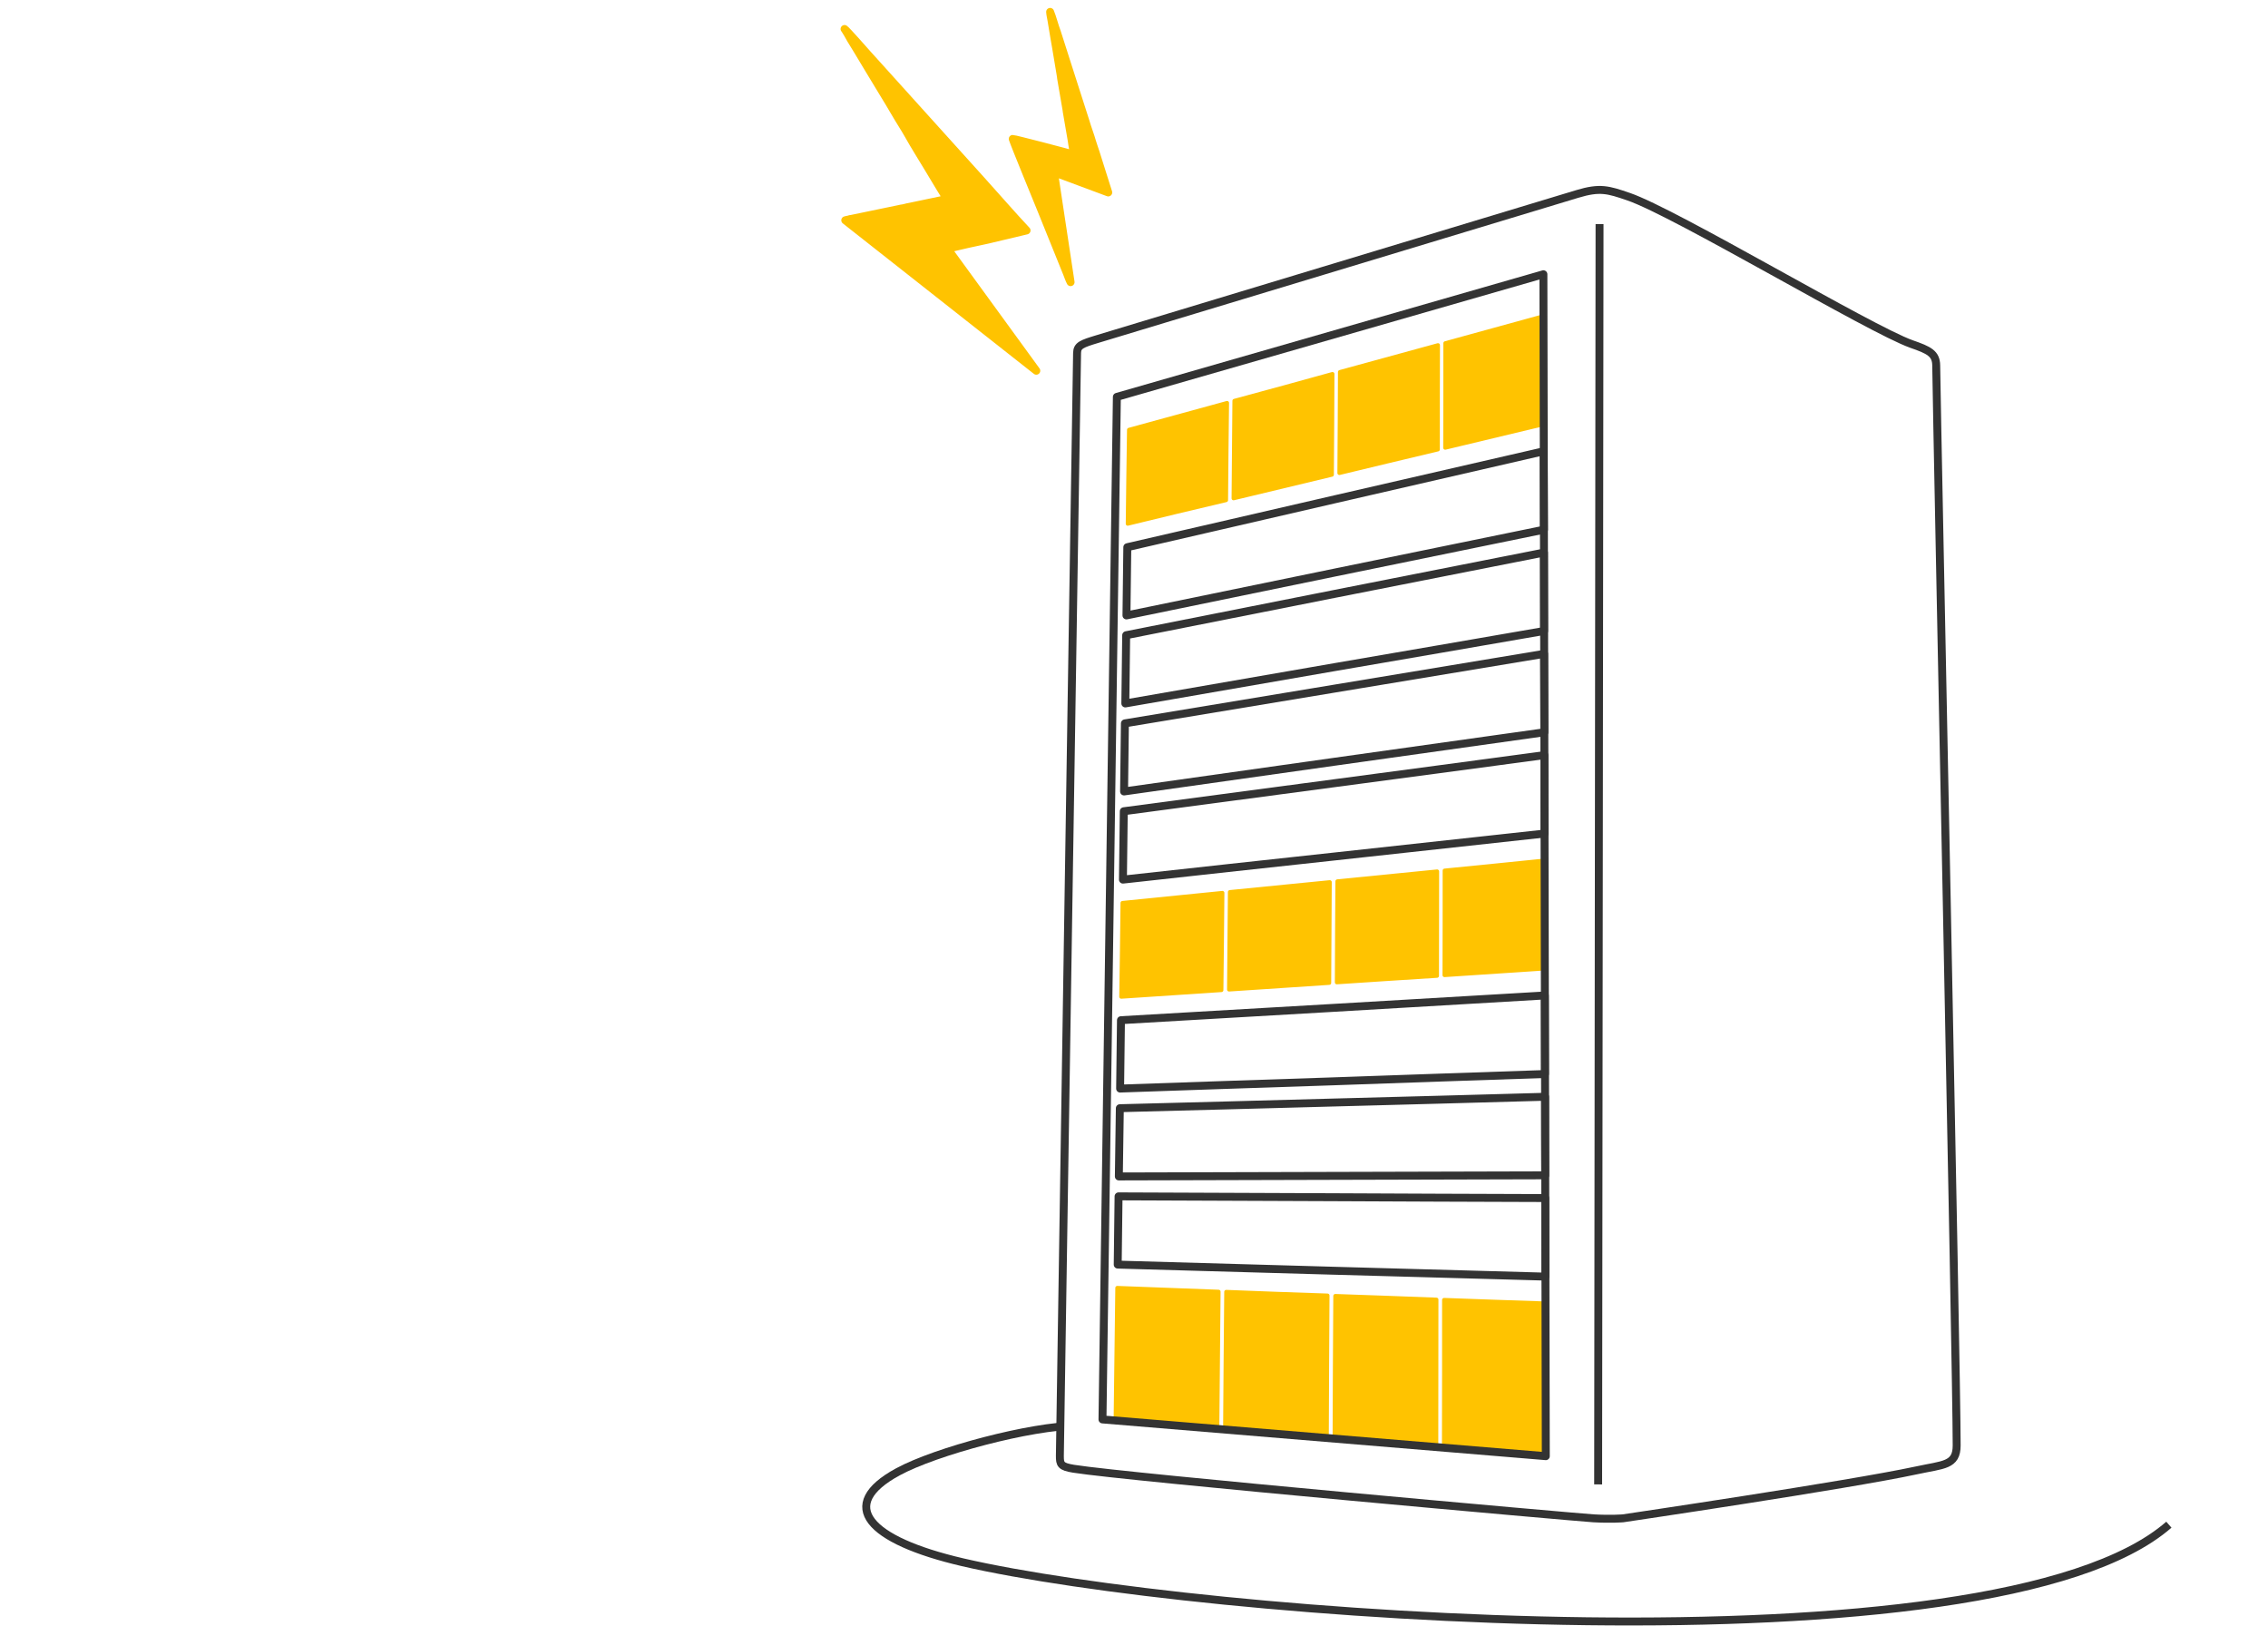 <svg width="572" height="410" viewBox="0 0 572 410" fill="none" xmlns="http://www.w3.org/2000/svg">
<rect width="572" height="410" fill="white"/>
<path fill-rule="evenodd" clip-rule="evenodd" d="M238.728 50.201L229.191 52.196C228.871 52.267 228.657 52.267 228.373 52.374C227.661 52.588 227.483 52.516 226.807 52.694L214.779 55.188C214.423 55.224 214.388 55.224 213.996 55.366C213.641 55.438 213.463 55.438 213.178 55.544L261.36 93.484L239.013 62.776C240.009 62.384 248.087 60.639 249.012 60.461L258.905 58.109C255.061 54.013 251.289 49.631 247.482 45.427L218.8 13.651C218.053 12.796 213.427 7.559 213 7.31C213.178 7.488 214.352 9.483 214.53 9.874C215.028 10.729 215.633 11.691 216.167 12.546C217.27 14.363 218.338 16.109 219.405 17.925C221.576 21.595 223.782 25.05 225.882 28.684C226.949 30.536 228.124 32.282 229.12 34.063C230.437 36.45 232.465 39.656 233.96 42.15L237.198 47.529C237.554 48.099 238.621 49.773 238.728 50.201Z" fill="#FFC300" stroke="#FFC300" stroke-width="2" stroke-miterlimit="22.926" stroke-linejoin="round"/>
<path fill-rule="evenodd" clip-rule="evenodd" d="M270.825 39.016C269.793 38.624 255.737 34.99 255.417 35.026C255.88 36.522 262.107 51.627 262.676 53.052L269.082 68.904C269.366 69.617 269.651 70.472 270.007 71.149L265.808 43.433L279.508 48.528L276.804 39.978C276.483 38.98 276.234 38.09 275.878 37.128L275.416 35.703C275.095 34.492 274.17 32.034 273.814 30.751L268.797 15.112C268.69 14.791 268.655 14.72 268.548 14.328L266.519 7.987C266.021 6.741 265.381 4.247 264.847 3C264.883 3.712 265.096 4.461 265.203 5.209L265.95 9.697C266.092 10.481 266.199 11.194 266.342 11.942L267.551 19.173C267.587 19.387 267.587 19.529 267.623 19.779L268.975 27.652C269.01 27.866 269.01 27.972 269.046 28.186L270.114 34.385C270.256 35.133 270.363 35.881 270.469 36.629C270.576 37.448 270.861 38.197 270.825 39.016Z" fill="#FFC300" stroke="#FFC300" stroke-width="2" stroke-miterlimit="22.926" stroke-linejoin="round"/>
<path d="M271.715 359.489C259.971 359.561 236.094 365.902 226.45 371.138C210.935 379.546 218.906 388.38 242.784 393.938C301.321 407.51 502.661 423.185 547 384.462" stroke="#333333" stroke-width="2" stroke-miterlimit="22.926" stroke-linejoin="round"/>
<path fill-rule="evenodd" clip-rule="evenodd" d="M276.733 85.506L397.757 48.92C403.522 47.174 405.55 47.816 410.746 49.597C422.524 53.622 471.774 83.119 482.094 86.753C486.506 88.284 488.285 89.139 488.321 92.132C488.534 108.911 493.481 345.098 493.481 364.477C493.481 369.607 490.136 369.287 483.268 370.783C465.796 374.523 409.998 382.752 409.322 382.859C409.322 382.859 406.369 383.109 401.885 382.859C397.65 382.61 284.419 372.528 270.754 370.355C267.481 369.821 267.303 369.215 267.303 367.113C267.516 351.51 271.359 106.987 271.644 88.961C271.68 87.109 272.854 86.681 276.733 85.506Z" fill="white" stroke="#333333" stroke-width="2" stroke-miterlimit="22.926" stroke-linejoin="round"/>
<path fill-rule="evenodd" clip-rule="evenodd" d="M336.764 326.787C345.269 327.072 353.774 327.393 362.279 327.713C362.279 340.146 362.243 352.543 362.243 364.94C353.667 364.228 345.127 363.515 336.586 362.803C336.622 350.798 336.693 338.792 336.764 326.787Z" fill="#FFC300" stroke="#FFC300" stroke-linejoin="round"/>
<path fill-rule="evenodd" clip-rule="evenodd" d="M364.201 327.783C372.741 328.104 381.246 328.389 389.786 328.674C389.786 341.534 389.822 354.394 389.857 367.183C381.281 366.471 372.741 365.794 364.165 365.082C364.201 352.684 364.201 340.216 364.201 327.783Z" fill="#FFC300" stroke="#FFC300" stroke-linejoin="round"/>
<path fill-rule="evenodd" clip-rule="evenodd" d="M281.786 324.756C290.291 325.076 298.831 325.397 307.336 325.718C307.229 337.26 307.122 348.838 307.016 360.344C298.475 359.632 289.899 358.919 281.359 358.242C281.501 347.092 281.644 335.942 281.786 324.756Z" fill="#FFC300" stroke="#FFC300" stroke-linejoin="round"/>
<path fill-rule="evenodd" clip-rule="evenodd" d="M309.258 325.754C317.763 326.11 326.303 326.395 334.808 326.68C334.737 338.721 334.665 350.691 334.63 362.625C326.054 361.912 317.514 361.2 308.973 360.487C309.044 348.945 309.151 337.367 309.258 325.754Z" fill="#FFC300" stroke="#FFC300" stroke-linejoin="round"/>
<path fill-rule="evenodd" clip-rule="evenodd" d="M282.106 301.672C300.04 301.743 317.975 301.814 335.91 301.886C353.845 301.957 371.78 302.064 389.715 302.099C389.715 308.725 389.75 315.316 389.75 321.906C371.78 321.408 353.774 320.909 335.803 320.41C317.833 319.911 299.862 319.377 281.892 318.878C281.963 313.143 282.034 307.407 282.106 301.672Z" stroke="#333333" stroke-width="2" stroke-miterlimit="22.926" stroke-linejoin="round"/>
<path fill-rule="evenodd" clip-rule="evenodd" d="M282.427 279.443C300.29 278.98 318.154 278.517 336.018 278.018C353.917 277.555 371.781 277.056 389.68 276.558C389.68 283.184 389.68 289.774 389.715 296.365C371.781 296.4 353.846 296.471 335.947 296.507C318.012 296.543 300.113 296.614 282.178 296.65C282.284 290.914 282.32 285.214 282.427 279.443Z" stroke="#333333" stroke-width="2" stroke-miterlimit="22.926" stroke-linejoin="round"/>
<path fill-rule="evenodd" clip-rule="evenodd" d="M282.712 257.249C300.54 256.216 318.332 255.183 336.16 254.15C353.953 253.116 371.781 252.083 389.609 251.015C389.609 257.641 389.644 264.231 389.644 270.822C371.781 271.427 353.917 272.033 336.053 272.674C318.19 273.28 300.326 273.85 282.498 274.491C282.569 268.72 282.64 263.02 282.712 257.249Z" stroke="#333333" stroke-width="2" stroke-miterlimit="22.926" stroke-linejoin="round"/>
<path fill-rule="evenodd" clip-rule="evenodd" d="M337.298 222.23C345.661 221.411 354.059 220.556 362.457 219.736C362.457 228.535 362.421 237.299 362.421 246.062C353.987 246.597 345.554 247.131 337.156 247.701C337.191 239.223 337.227 230.744 337.298 222.23Z" fill="#FFC300" stroke="#FFC300" stroke-linejoin="round"/>
<path fill-rule="evenodd" clip-rule="evenodd" d="M364.343 219.523C372.741 218.704 381.139 217.849 389.537 216.994C389.573 226.078 389.573 235.127 389.609 244.211C381.139 244.781 372.741 245.315 364.308 245.885C364.343 237.122 364.343 228.358 364.343 219.523Z" fill="#FFC300" stroke="#FFC300" stroke-linejoin="round"/>
<path fill-rule="evenodd" clip-rule="evenodd" d="M283.102 227.68C291.501 226.825 299.899 226.005 308.297 225.15C308.225 233.344 308.154 241.502 308.048 249.66C299.649 250.194 291.216 250.764 282.782 251.334C282.925 243.461 282.996 235.588 283.102 227.68Z" fill="#FFC300" stroke="#FFC300" stroke-linejoin="round"/>
<path fill-rule="evenodd" clip-rule="evenodd" d="M310.182 224.937C318.58 224.118 326.978 223.263 335.376 222.443C335.341 230.922 335.27 239.365 335.234 247.843C326.8 248.413 318.367 248.948 309.969 249.518C310.04 241.324 310.111 233.131 310.182 224.937Z" fill="#FFC300" stroke="#FFC300" stroke-linejoin="round"/>
<path fill-rule="evenodd" clip-rule="evenodd" d="M283.423 204.56C301.109 202.209 318.759 199.857 336.445 197.506C354.13 195.155 371.816 192.804 389.502 190.417C389.502 197.007 389.502 203.598 389.537 210.188C371.816 212.112 354.059 214.071 336.338 215.995C318.616 217.919 300.895 219.842 283.209 221.802C283.281 216.031 283.352 210.295 283.423 204.56Z" stroke="#333333" stroke-width="2" stroke-miterlimit="22.926" stroke-linejoin="round"/>
<path fill-rule="evenodd" clip-rule="evenodd" d="M283.707 182.402C301.357 179.481 318.936 176.56 336.586 173.638C354.165 170.717 371.816 167.796 389.43 164.875C389.466 171.465 389.466 178.056 389.501 184.646C371.816 187.14 354.13 189.598 336.48 192.092C318.83 194.585 301.144 197.079 283.494 199.573C283.565 193.873 283.636 188.102 283.707 182.402Z" stroke="#333333" stroke-width="2" stroke-miterlimit="22.926" stroke-linejoin="round"/>
<path fill-rule="evenodd" clip-rule="evenodd" d="M284.027 160.173C301.571 156.682 319.15 153.226 336.693 149.735C354.272 146.28 371.816 142.824 389.395 139.333C389.395 145.923 389.43 152.514 389.43 159.104C371.816 162.168 354.201 165.196 336.586 168.224C319.007 171.288 301.393 174.351 283.814 177.379C283.885 171.644 283.956 165.944 284.027 160.173Z" stroke="#333333" stroke-width="2" stroke-miterlimit="22.926" stroke-linejoin="round"/>
<path fill-rule="evenodd" clip-rule="evenodd" d="M284.312 137.98C301.82 133.919 319.328 129.929 336.8 125.868C354.308 121.842 371.816 117.817 389.323 113.791C389.359 120.381 389.359 126.972 389.395 133.562C371.816 137.16 354.272 140.758 336.729 144.356C319.185 147.954 301.642 151.588 284.099 155.186C284.17 149.451 284.241 143.715 284.312 137.98Z" stroke="#333333" stroke-width="2" stroke-miterlimit="22.926" stroke-linejoin="round"/>
<path fill-rule="evenodd" clip-rule="evenodd" d="M337.938 93.805C346.158 91.56 354.414 89.28 362.67 87.036C362.634 95.835 362.634 104.563 362.634 113.327C354.343 115.286 346.087 117.281 337.796 119.276C337.867 110.797 337.903 102.319 337.938 93.805Z" fill="#FFC300" stroke="#FFC300" stroke-linejoin="round"/>
<path fill-rule="evenodd" clip-rule="evenodd" d="M364.521 86.539C372.777 84.259 380.997 82.014 389.288 79.734C389.288 88.819 389.324 97.903 389.324 106.951C381.032 108.946 372.777 110.905 364.485 112.9C364.521 104.137 364.521 95.338 364.521 86.539Z" fill="#FFC300" stroke="#FFC300" stroke-linejoin="round"/>
<path fill-rule="evenodd" clip-rule="evenodd" d="M284.74 108.376C292.96 106.132 301.216 103.852 309.471 101.607C309.364 109.801 309.293 117.959 309.222 126.117C300.931 128.076 292.675 130.035 284.419 132.066C284.491 124.157 284.633 116.285 284.74 108.376Z" fill="#FFC300" stroke="#FFC300" stroke-linejoin="round"/>
<path fill-rule="evenodd" clip-rule="evenodd" d="M311.321 101.073C319.577 98.865 327.797 96.585 336.053 94.305C336.017 102.819 335.982 111.262 335.911 119.705C327.655 121.7 319.364 123.659 311.108 125.654C311.179 117.46 311.25 109.267 311.321 101.073Z" fill="#FFC300" stroke="#FFC300" stroke-linejoin="round"/>
<path d="M403.415 56.508L403.059 374.309" stroke="#333333" stroke-width="2" stroke-miterlimit="22.926" stroke-linejoin="round"/>
<path fill-rule="evenodd" clip-rule="evenodd" d="M281.679 100.076L278.05 357.922L389.858 367.185L389.253 69.154L281.679 100.076Z" stroke="#333333" stroke-width="2" stroke-miterlimit="22.926" stroke-linejoin="round"/>
</svg>

